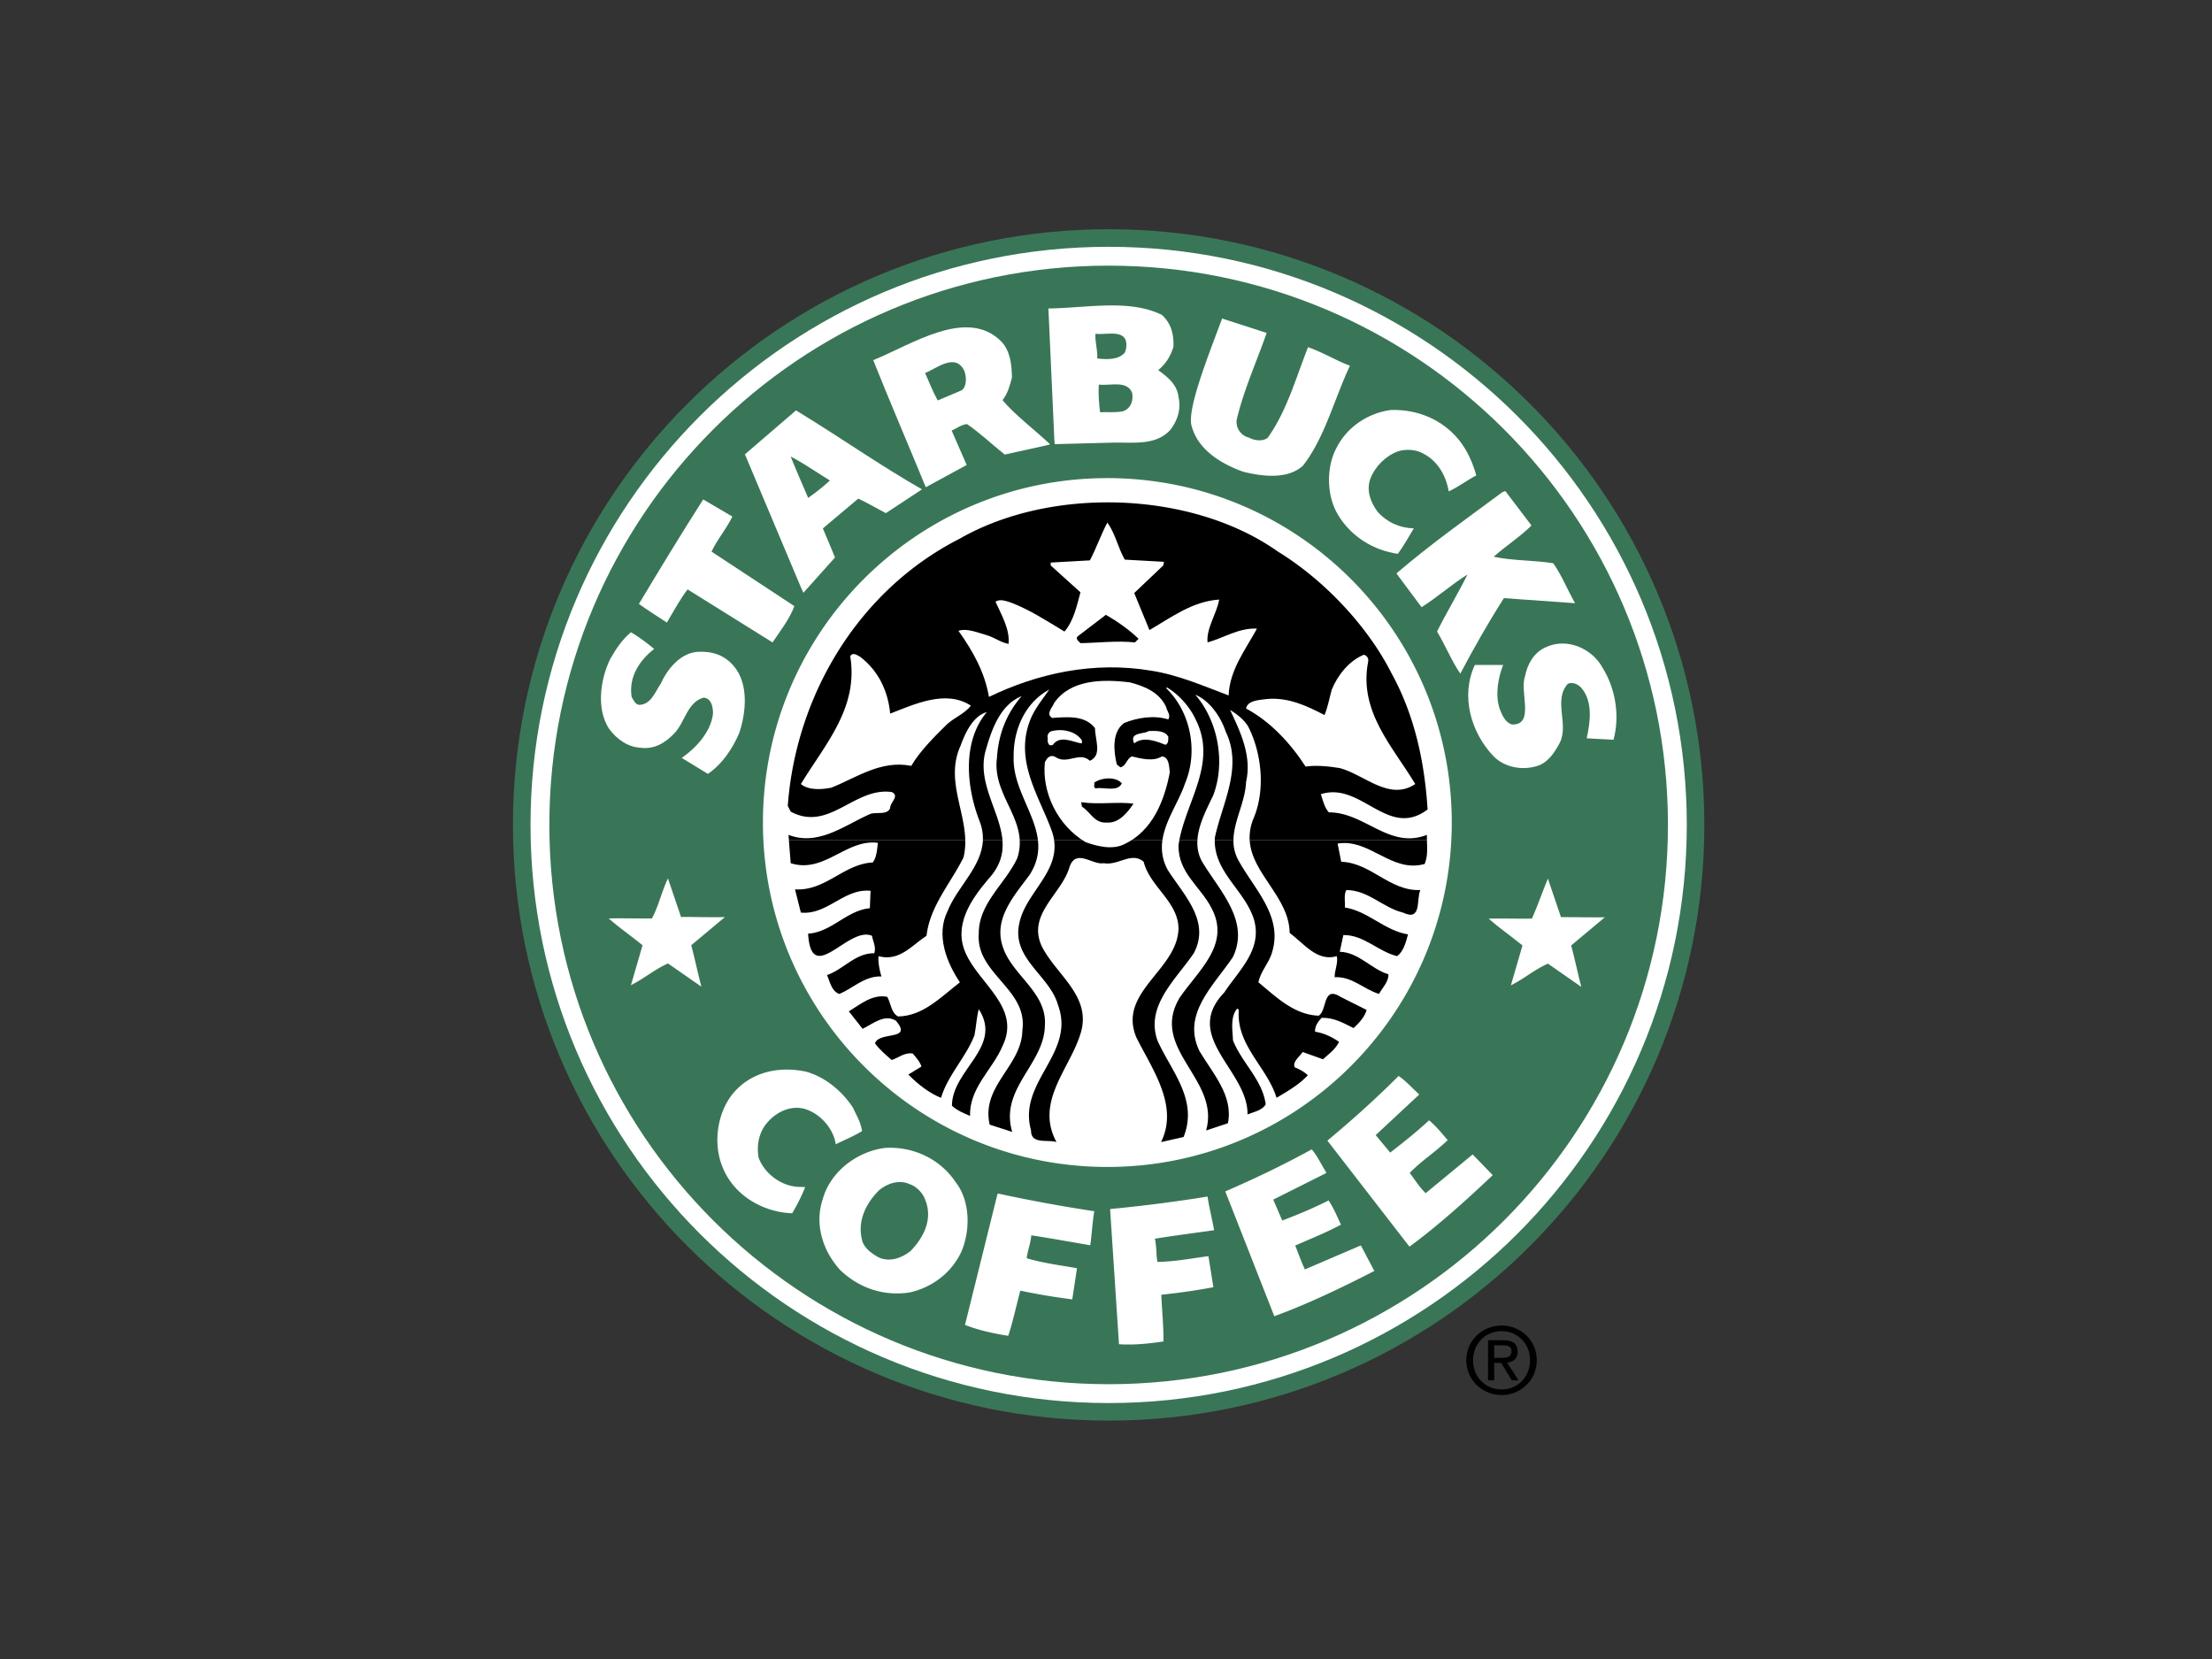 <?xml version="1.0" encoding="UTF-8"?> <svg xmlns="http://www.w3.org/2000/svg" width="400" height="300" viewBox="0 0 400 300"><rect x="0" y="0" width="400" height="300" fill="#333333" stroke="none"/><g transform="translate(200,150) scale(0.786) translate(-200,-150)"><g transform="translate(60,7.807) scale(2.197)"><path d="M1.621 64.241c0-34.45 27.927-62.38 62.381-62.38 34.451 0 62.379 27.93 62.379 62.38 0 34.453-27.928 62.38-62.379 62.38-34.454 0-62.381-27.928-62.381-62.38" fill="#397657"></path><path d="M3.46 64.241c0-33.434 27.104-60.539 60.541-60.539 33.435 0 60.541 27.105 60.541 60.539 0 33.435-27.106 60.541-60.541 60.541C30.564 124.781 3.46 97.676 3.46 64.241" fill="#fff"></path><path d="M5.432 64.241c0-32.345 26.222-58.566 58.57-58.566 32.346 0 58.568 26.221 58.568 58.566 0 32.347-26.223 58.568-58.568 58.568-32.349 0-58.57-26.221-58.57-58.568" fill="#397657"></path><path d="M27.798 63.994c0-19.921 16.148-36.069 36.067-36.069s36.066 16.148 36.066 36.069c0 19.918-16.147 36.065-36.066 36.065S27.798 83.912 27.798 63.994M69.568 10.832c.988.886 1.268 2.052 1.217 3.345-.279.914-.785 1.8-1.598 2.435.99.734 1.979 1.496 2.13 2.813.28 1.293-.102 2.458-.837 3.422-1.545 1.748-4.004 1.293-6.236 1.367l-5.893.155-.04-.536-.606-13.382-.025-.292c3.878-.025 8.44-1.028 11.888.673M80.546 12.719c-1.041 3.004-2.408 5.971-3.146 9.139a1.701 1.701 0 0 0 1.294 1.826c.623.343 1.509.407 1.977 0 2.004-2.813 2.955-6.312 4.211-9.469 1.596.559 2.84 1.357 4.387 1.94-1.65 3.499-2.664 7.619-4.946 10.495-1.647 1.445-4.258 1.089-6.234.607-2.257-.81-4.716-2.254-5.4-4.79-.531-1.736 1.877-7.694 3.194-11.254l4.663 1.506" fill="#fff"></path><path d="M44.015 29.39l-3.347 2.203c-1.249-.658-1.978-1.102-2.89-1.52l-3.705 3.119c.381.914.867 2.028 1.272 3.042l-3.309 3.699-.266-.583-5.857-13.916 5.349-4.602.431.267c4.197 2.562 8.51 5.583 12.761 8.002l-.439.289M44.851 28.88c-1.757-4.285-3.909-9.29-5.501-13.309 4.032-1.623 9.863-5.615 13.461-1.9.912 1.014 1.039 2.433 1.064 3.726-.226.835-.432 1.674-.988 2.358 1.203 1.481 3.437 3.162 4.982 4.632l-.19.064-4.563 1.007c-1.623-1.305-2.542-2.226-3.954-3.194-.609.074-1.028.431-1.6.684l1.572 3.601-4.283 2.331" fill="#fff"></path><path d="M65.614 13.189c.354.378.28 1.166.074 1.597-.657.762-1.874.734-2.888.607.074-.861-.244-1.698-.18-2.584.862.126 2.36-.306 2.994.38M48.883 16.686c.251.634.266 1.666-.274 2.042L46.1 19.792c-.626-1.151-.892-1.94-1.323-2.876 1.165-.431 3.166-2.18 4.106-.23M66.45 18.968c.201.889-.202 1.801-1.065 1.979-.811.125-1.418.05-2.281.075-.127-.914-.201-2.13-.127-2.891 1.165.152 2.917-.481 3.473.837" fill="#397657"></path><path d="M100.671 23.913c.863 1.064 1.448 2.382 1.827 3.725-1.065.572-1.876 1.219-2.891 1.674-.251-1.572-1.114-3.169-2.66-3.954-.735-.432-1.827-.508-2.662-.229-1.294.481-2.408 1.597-2.89 2.89-.431 1.242.05 2.458.762 3.421.987 1.116 2.308 1.701 3.799 1.751-.67 1.102-1.036 1.798-1.671 2.662-2.486-.356-4.817-1.725-6.236-4.032-1.217-1.951-1.292-4.942-.227-6.996 1.114-2.257 3.321-3.702 5.701-4.032 2.866-.101 5.451 1.04 7.148 3.12" fill="#fff"></path><path d="M34.812 28.171a20.859 20.859 0 0 1-2.28 1.824c-.609-1.445-1.193-2.738-1.826-4.335 1.456.775 2.735 1.673 4.106 2.511" fill="#397657"></path><path d="M108.279 32.886c-1.165 1.166-2.711 2.156-3.956 3.271 1.979.43 4.208.354 6.237.684.913 1.32 1.394 2.587 2.282 4.183l-7.453-.531c-1.648 2.585-3.143 5.221-4.564 7.908-.886-1.293-1.569-2.964-2.433-4.409.965-1.953 2.218-4.019 3.184-5.972-1.66 1.028-3.118 2.358-4.808 3.422l-2.633-3.537c3.548-3.042 7.376-5.754 11.103-8.515l.302-.109 2.739 3.605M24.596 31.949c-.673 1.394-1.56 2.344-2.179 3.675l8.669 5.703c-.457 1.292-1.445 2.562-2.283 3.802l-8.897-5.552c-.798 1.052-1.37 2.13-2.169 3.474-1.166-.772-1.99-1.28-2.927-1.95 2.207-3.679 4.298-7.125 6.731-10.942l3.055 1.79" fill="#fff"></path><path d="M48.986 65.855a7.08 7.08 0 0 1-.182 1.787c-1.343 2.713-3.522 5.094-3.876 8.215-1.546.986-2.816 2.711-5.02 2.129-.077.582.101 1.467.303 2.127-1.748-.074-2.941 1.217-4.412 1.826-.785-.252-.988-1.268-1.291-1.977 1.722-.582 2.964-2.307 4.942-2.279.229-.637-.128-1.219-.229-1.826-2.46-1.092-6.363 5.398-6.691-.229 2.458-.152 4.03-2.434 6.465-2.662l.074-1.826c-2.763-.279-4.538 2.561-7.3 2.281l-.61-2.432c3.194.201 5.097-2.662 8.139-2.816.404-.531.455-1.318.533-2.053-3.321-.432-5.602 3.246-9.126 2.129 0 0-.12-1.531-.186-2.395h18.467"></path><path d="M52.882 65.855c.112 1.35-.218 2.697-1.49 4.07-1.826 2.152-3.675 4.865-2.357 7.758 1.395 3.191 5.78 5.676 3.878 9.656-1.038 2.51-3.524 4.412-3.422 7.377-.658-.279-1.341-.559-1.9-1.064 0-3.777 5.372-6.135 2.812-10.115-.226.785-.277 1.85-.455 2.738-.889 2.307-2.789 4.156-3.5 6.543-1.189-.459-2.433-1.422-3.422-2.436l1.371-.838c-.152-.508-.559-.938-.914-1.369-.889-.125-1.471.457-2.205.686-.634-.559-1.244-1.066-1.749-1.75.455-1.295 4.005-.227 2.204-2.357-1.216-.76-2.432.33-3.497.838l-1.445-1.826c1.242-.76 2.483-1.826 4.028-1.521.381.686.408 1.697 1.142 2.055 2.611-.051 4.462-2.029 6.464-3.576-1.396-2.076-2.534-4.943-1.294-7.453.993-2.516 3.583-4.633 3.7-7.414h2.051"></path><path d="M56.597 65.855c.13 1.16-.061 2.35-.871 3.611-1.646 2.234-3.801 4.588-2.814 7.529.938 2.967 4.64 4.766 4.412 8.215-.025 4.08-4.767 6.617-3.423 11.18l-2.357-.762c-.937-4.055 3.372-6.133 3.422-9.885.609-4.312-4.895-5.91-4.565-10.115-.023-3.195 2.79-5.223 4.032-7.91a5.132 5.132 0 0 0 .256-1.863h1.908"></path><path d="M69.629 65.855a4.911 4.911 0 0 0 .548 3.08c1.647 2.609 4.538 5.375 2.735 8.748-1.899 2.785-5.068 5.5-3.802 9.123 1.395 3.17 4.31 6.186 2.737 10.117l-2.356.531c1.875-3.83-.937-7.629-2.584-10.951-2.004-4.766 4.308-7.051 4.409-11.408-.024-2.812-3.016-4.41-3.648-6.996-1.294-1.092-2.638.432-4.185.15-1.141.23-2.89-1.572-3.573.381-.812 2.863-4.515 4.969-2.89 8.365 1.547 3.018 5.271 5.223 4.028 9.129-1.114 3.648-4.79 7.123-2.509 11.33-.938-.303-2.688.279-2.662-1.217-1.445-5.096 4.716-8.062 2.813-13.156-.886-3.119-4.918-4.844-4.03-8.596.656-3.088 4.117-5.248 3.631-8.631h11.338"></path><path d="M73.294 65.855c-.049.867.126 1.729.685 2.547 1.75 2.84 4.792 5.959 3.043 9.66-1.977 2.965-5.425 5.982-3.5 9.887 1.395 2.332 3.551 4.662 2.969 7.529l-2.283.76c1.521-5.348-5.933-8.494-2.813-13.842 1.927-2.865 5.373-5.553 3.423-9.355-1.166-2.355-3.575-3.75-3.5-6.693l.082-.492h1.894"></path><path d="M77.07 65.855a4.212 4.212 0 0 0 .559 2.166c1.648 2.969 4.615 5.781 3.5 9.506-.307 1.143-1.216 2.031-1.445 3.195 1.929 1.598 3.753 3.396 6.312 3.498.912-.582.405-3.168 2.281-1.977l2.737 1.371c-.2.734-.811 1.395-1.367 1.9-1.039-.506-2.053-1.115-3.348-1.066-.382.406-.712.863-.683 1.445.912.15 1.746.531 2.508 1.064-.354.762-1.04 1.242-1.674 1.826l-2.129-.762c-.354.508-1.092 1.041-.834 1.598.48.205 1.014.482 1.367.838-.938 1.014-2.128 1.67-3.271 2.359-.986-3.221-4.234-5.479-3.955-9.203l-.15-.152c-.762.859-.506 2.23-.456 3.344.913 2.332 3.093 4.135 3.423 6.693-.381.658-1.243.785-1.903 1.064.077-4.613-6.919-8.109-2.432-12.775 1.496-2.285 4.005-4.463 3.116-7.607-.912-3.037-4.142-4.922-4.114-8.326h1.958"></path><path d="M97.33 65.855c.025.857.104 1.594-.231 2.473-3.473.988-5.754-2.688-9.124-2.133l.379 1.904c3.118.102 5.07 3.092 8.29 2.963-.457.914.203 3.322-1.824 2.359-2.104-.506-3.626-2.359-5.933-2.359-.278.51-.102 1.221-.151 1.826 2.433.381 4.182 2.436 6.614 2.816-.229.836-.457 1.771-1.141 2.281-1.979-.482-3.524-2.258-5.63-2.207l-.377 1.748c2.002.051 3.296 1.826 5.095 2.357.049.738-.608 1.396-.988 2.055-1.596-.48-2.814-1.85-4.639-1.748-.026-.688.38-1.471.226-2.205-2.05.609-3.422-1.293-4.94-2.436-.044-3.738-3.979-6.193-4.187-9.695H97.33"></path><path d="M30.52 65.855c-.024-.338-.043-.572-.043-.572 3.144 1.219 5.905-1.038 8.593-2.203.684-.205 1.748.151 2.055-.609-.027-.583 1.038-1.268.152-1.674-3.931-.533-6.541 4.209-10.571 2.054l-.306-.609c.838-11.457 7.302-22.535 18.024-27.986 9.583-5.477 24.287-5.019 33.311 1.369 4.793 2.94 9.38 7.783 11.867 12.702 2.38 4.309 3.472 9.149 3.799 14.296-4.158 3.143-6.946-2.964-11.181-1.597.229.66.356 1.344.84 1.902 3.753-.026 6.337 3.904 10.266 2.355l.003.572H78.768a5.19 5.19 0 0 1 .384-2.243c1.293-2.991.886-6.872-.533-9.661-.431-.734-1.191-1.316-1.902-1.748 1.041 2.207 2.307 4.817 1.674 7.529-.073 2.094-1.306 4.104-1.32 6.123h-1.958l.008-.266c.734-3.55 2.968-7.328 1.142-11.105-.508-1.52-1.646-3.244-3.193-3.878 2.306 2.638 3.218 6.946 1.899 10.497-.665 1.412-1.582 3.091-1.673 4.751H71.4c.785-4.175 3.962-8.125 1.743-12.587-.583-1.318-1.748-2.661-3.041-3.423l-.078.078c2.587 2.51 3.372 6.643 1.978 9.962-.652 1.947-2.081 3.883-2.371 5.97H58.292a4.975 4.975 0 0 0-.207-.875c-1.293-3.651-3.931-7.3-2.359-11.561.432-1.217 1.295-2.257 2.053-3.345-2.51 1.343-3.777 4.183-3.726 7.073-.109 3.141 2.214 5.833 2.544 8.708H54.69c-.152-2.972-2.829-5.291-2.385-8.632.15-2.459.986-4.615 2.583-6.464-2.204.886-3.116 3.422-3.725 5.551-1.057 3.415 1.466 6.485 1.719 9.545h-2.051a4.96 4.96 0 0 0-.351-2.017c-1.368-3.523-1.851-8.287.76-11.406-1.42.381-2.256 2.153-2.738 3.497-1.57 3.44.416 6.628.484 9.926H30.52"></path><path d="M65.688 36.46l4.108.229-.076.381-3.042 2.89c.531 1.294 1.064 2.587 1.597 3.877 2.307-1.341 4.514-3.015 7.302-3.194-.254 1.472-1.369 3.019-1.219 4.487 1.725-.481 3.299-1.545 5.175-1.445-1.168 2.156-2.867 4.312-2.969 6.998-2.56-.961-5.197-2.13-8.06-2.585-6.11-1.041-11.993.303-17.039 2.738-.43-2.56-1.671-4.792-3.193-6.921.912-.304 2.027.201 2.967.458.786.226 1.445.758 2.282.912.15-1.521-.735-3.017-1.368-4.412.431-.33 1.115-.078 1.597.077 2.001.759 3.802 1.95 5.628 3.042.937-1.092 1.29-2.664 1.671-4.109l-3.116-2.813v-.303l4.106-.23c.683-1.292 1.14-2.661 1.825-3.954.837 1.141 1.116 2.637 1.824 3.877" fill="#fff"></path><path d="M67.133 44.75l-.378.38c-1.902-.202-3.904.05-5.706.078-.202-.203-.606-.508-.229-.762l2.891-2.207c1.193.688 2.459 1.574 3.422 2.511"></path><path d="M16.407 45.814c-1.573 1.219-2.688 2.994-2.357 5.021.178.304.354.759.76.835 1.267 0 1.698-1.367 2.28-2.205.685-1.521 2.005-3.17 3.804-3.346 1.546-.1 2.867.304 3.88 1.521 1.546 1.852 1.267 4.843.533 6.999-.687 1.597-1.751 3.217-3.271 4.258l-2.739-1.674c1.496-1.037 3.069-2.738 3.271-4.639 0-.684-.15-1.597-.99-1.674-1.748.508-1.925 2.611-3.116 3.803-.912.939-2.054 1.647-3.5 1.444-1.344-.077-2.486-.912-3.271-1.977-1.496-2.28-.761-5.629.152-7.376.559-.99 1.219-1.978 2.131-2.74.759.433 1.648 1.093 2.433 1.75M115.732 47.795c1.317 2.128 1.827 4.941 1.141 7.528l-2.814-.152c.382-1.699.66-3.828-.532-5.248-.354-.431-.988-.686-1.445-.457-1.546 1.724.13 4.21-.834 6.161-.458.889-1.142 1.953-2.131 2.356-1.599.609-3.576.305-4.793-.912-2.381-2.485-3.498-6.339-1.975-9.583h2.965c-.507 1.27-.859 3.068-.379 4.564.252.634.557 1.445 1.294 1.673 2.433.088.784-3.397 1.367-5.021.229-1.216.887-2.483 2.128-3.042 2.281-1.115 4.945.152 6.008 2.133M41.125 52.584c2.458-.939 5.804-2.56 8.441-.836-.559.785-1.646 1.217-2.435 1.9-1.291 1.267-2.863 2.812-3.8 4.41-3.169-.635-5.706 1.219-8.367 2.283-1.014.201-2.358.303-3.194-.381 2.51-4.134 6.057-7.936 5.171-13.386.279-.482.76-.075 1.064.077 1.954 1.521 2.891 3.626 3.12 5.933M91.167 47.184c-.987 5.171 2.56 8.823 4.943 12.777-2.736 1.826-5.325-.99-7.909-1.674-1.141-.176-2.483-.33-3.576-.152-1.569-2.432-3.674-4.715-6.235-6.083.151-.835 1.317-.889 2.13-.99 2.256-.226 4.233.711 6.084 1.675.355-.835.507-1.775.759-2.661.611-1.496 1.804-3.019 3.35-3.651.328.05.556.406.454.759M70.023 51.901c.078.43.508.811.229 1.293-1.496-.458-3.193-.205-4.639.378-1.294.963-1.091 2.943-.761 4.335l.381.306c.633-.153.66-.963 1.216-1.142.939.229 2.231.56 3.118 0 .785.026.762 1.115.836 1.674-.557 2.941-1.799 6.135-4.79 7.529-1.243.609-2.841.201-4.032-.229-2.94-1.749-4.588-5.222-4.258-8.364.229-.482.584-.863 1.143-.533 1.188.81 2.481-.633 3.573.378 1.317-.583.532-2.203.532-3.42-1.064-1.37-2.89-1.168-4.486-1.066-.711-.432.051-1.115.226-1.597 1.725-2.433 5.022-2.483 7.909-2.129 1.472.38 3.095 1.014 3.803 2.587" fill="#fff"></path><path d="M61.201 55.398v.306c-.861-.077-2.254-.939-3.041.151-.506.226-.582-.357-.531-.685a.595.595 0 0 1 .457-.76c1.189-.279 2.533.075 3.115.988M70.252 55.017c-.024.306.051.66-.304.838-.964-.38-2.308-.913-3.271-.151-.559-1.192.99-.939 1.521-1.293.787-.028 1.7-.051 2.054.606" fill="#fff"></path><path d="M65.384 59.885c-.455.963-1.926.355-2.738.531-.276-.102-.102-.404-.152-.607.812-.559 2.257-.633 2.89.076M66.6 62.016c-.605.912-1.519 2.051-2.735 1.978-1.371.101-1.674-1.015-2.664-1.674l-.074-.459c1.826.28 3.828-.073 5.473.155"></path><path d="M19.22 73.879c1.536-.008 3.01.051 4.596.014l-3.529 2.951c.34 1.242.634 2.67 1.064 4.336l-3.499-2.434c-1.471.672-2.357 1.496-3.877 2.281l1.216-4.184c-1.155-.945-2.446-1.842-3.538-2.805 1.592-.041 2.986.023 4.525-.008.711-1.33 1.028-2.854 1.674-4.184l1.368 4.033M37.245 93.881c.306.734.747 1.316.935 2.418-.81.51-1.834.928-2.76 1.385-.226-1.674-1.698-3.297-3.345-3.729-1.368-.34-2.864.307-3.877 1.523-.838.986-1.092 2.408-.838 3.65.66 1.721 2.485 3.021 4.335 3.021l.532.016a19.51 19.51 0 0 1-1.367 2.744c-3.069-.104-6.161-1.904-7.303-4.871-.988-2.406-.556-5.525.99-7.529 1.876-2.381 4.868-3.041 7.758-2.432 1.948.534 3.774 2.003 4.94 3.804M96.336 92.285l.192.188-4.563 4.248 1.521 1.836c1.292-1.014 2.688-2.092 4.069-3.383.71.596 1.282 1.291 1.952 2.08-1.367 1.303-2.789 2.191-3.979 3.434.507.635.898 1.355 1.671 2.117l4.92-4.057 2.102 2.168c-2.788 2.648-5.829 5.375-8.719 7.49l-8.595-11.104c2.739-2.283 5.045-4.361 7.454-6.77.736.484 1.269 1.116 1.975 1.753M47.969 101.639c1.546 1.977 1.571 5.043.607 7.299-1.075 2.295-3.142 3.754-5.399 4.26-2.735.43-5.322-.455-7.3-2.355-1.748-1.928-2.712-4.691-1.826-7.377.786-2.916 3.625-5.045 6.542-5.4 3.015-.179 5.804 1.215 7.376 3.573" fill="#fff"></path><path d="M44.776 103.465c.859 2.002-.129 3.979-1.523 5.398-.886.709-2.047 1.156-3.212.725-.734-.355-1.641-1.004-1.844-1.791-.559-2.027.368-3.928 1.786-5.322.862-.711 2.105-1.115 3.193-.609.66.202 1.395.939 1.6 1.599" fill="#397657"></path><path d="M75.045 106.682c-2.133.307-4.17.561-6.201.891.205 1 .114 1.67.267 2.432 1.902-.037 3.563-.375 5.338-.604l.519 3.252a67.964 67.964 0 0 1-5.452.787c.051 1.469.246 3.268.223 4.891-1.495.229-3.109.393-4.656.291l-.912-13.865-.012-.291a159.05 159.05 0 0 0 10.2-1.307c.141 1.04.458 2.241.686 3.523M86.676 100.449l.128.238-5.569 2.793.943 2.189c1.699-.648 3.166-1.252 4.854-2.105.515.773.868 1.6 1.292 2.543-1.531.816-3.116 1.449-4.785 2.182.31.75.466 1.297 1.011 2.5l5.861-2.514 1.411 2.674c-3.42 1.758-7.104 3.52-10.474 4.74l-5.133-13.068c3.269-1.422 6.068-2.771 9.054-4.404.573.668.906 1.426 1.407 2.232M62.08 108.258c-2.121-.355-4.145-.734-6.176-1.039-.113 1.016-.4 1.629-.485 2.398 1.823.543 3.507.727 5.267 1.049l-.495 3.26a68.1 68.1 0 0 1-5.435-.912c-.398 1.414-.756 3.189-1.271 4.729-1.496-.238-3.085-.574-4.527-1.143l3.346-13.484.079-.279c3.372.729 6.826 1.365 10.115 1.857-.184 1.033-.248 2.277-.418 3.564M111.366 73.9c1.533-.006 2.903.035 4.593.016l-3.526 2.951c.343 1.24.634 2.668 1.062 4.336l-3.496-2.436c-1.474.67-2.359 1.496-3.88 2.281l1.217-4.182c-1.154-.943-2.448-1.844-3.534-2.807 1.588-.041 2.983.023 4.521-.008.621-1.385 1.065-2.715 1.676-4.184l1.367 4.033" fill="#fff"></path><path d="M127.474 64.735c0 35.734-28.554 64.736-63.736 64.736S0 100.469 0 64.735C0 29.002 28.555 0 63.738 0s63.736 29.002 63.736 64.735z" fill="none"></path><path d="M105.153 116.663c1.982 0 3.681 1.541 3.681 3.632 0 2.11-1.698 3.65-3.681 3.65-2.002 0-3.7-1.54-3.7-3.65 0-2.091 1.698-3.632 3.7-3.632zm0 .589c-1.688 0-2.993 1.306-2.993 3.043 0 1.776 1.306 3.062 2.993 3.062 1.669 0 2.974-1.285 2.974-3.062-.001-1.737-1.305-3.043-2.974-3.043zm-.776 5.153h-.647v-4.201h1.609c1.001 0 1.492.373 1.492 1.197 0 .756-.472 1.08-1.1 1.158l1.197 1.846h-.706l-1.119-1.826h-.727v1.826zm0-2.355h.766c.785 0 1.04-.227 1.04-.688 0-.402-.196-.628-.932-.628h-.874v1.316z"></path></g></g></svg> 